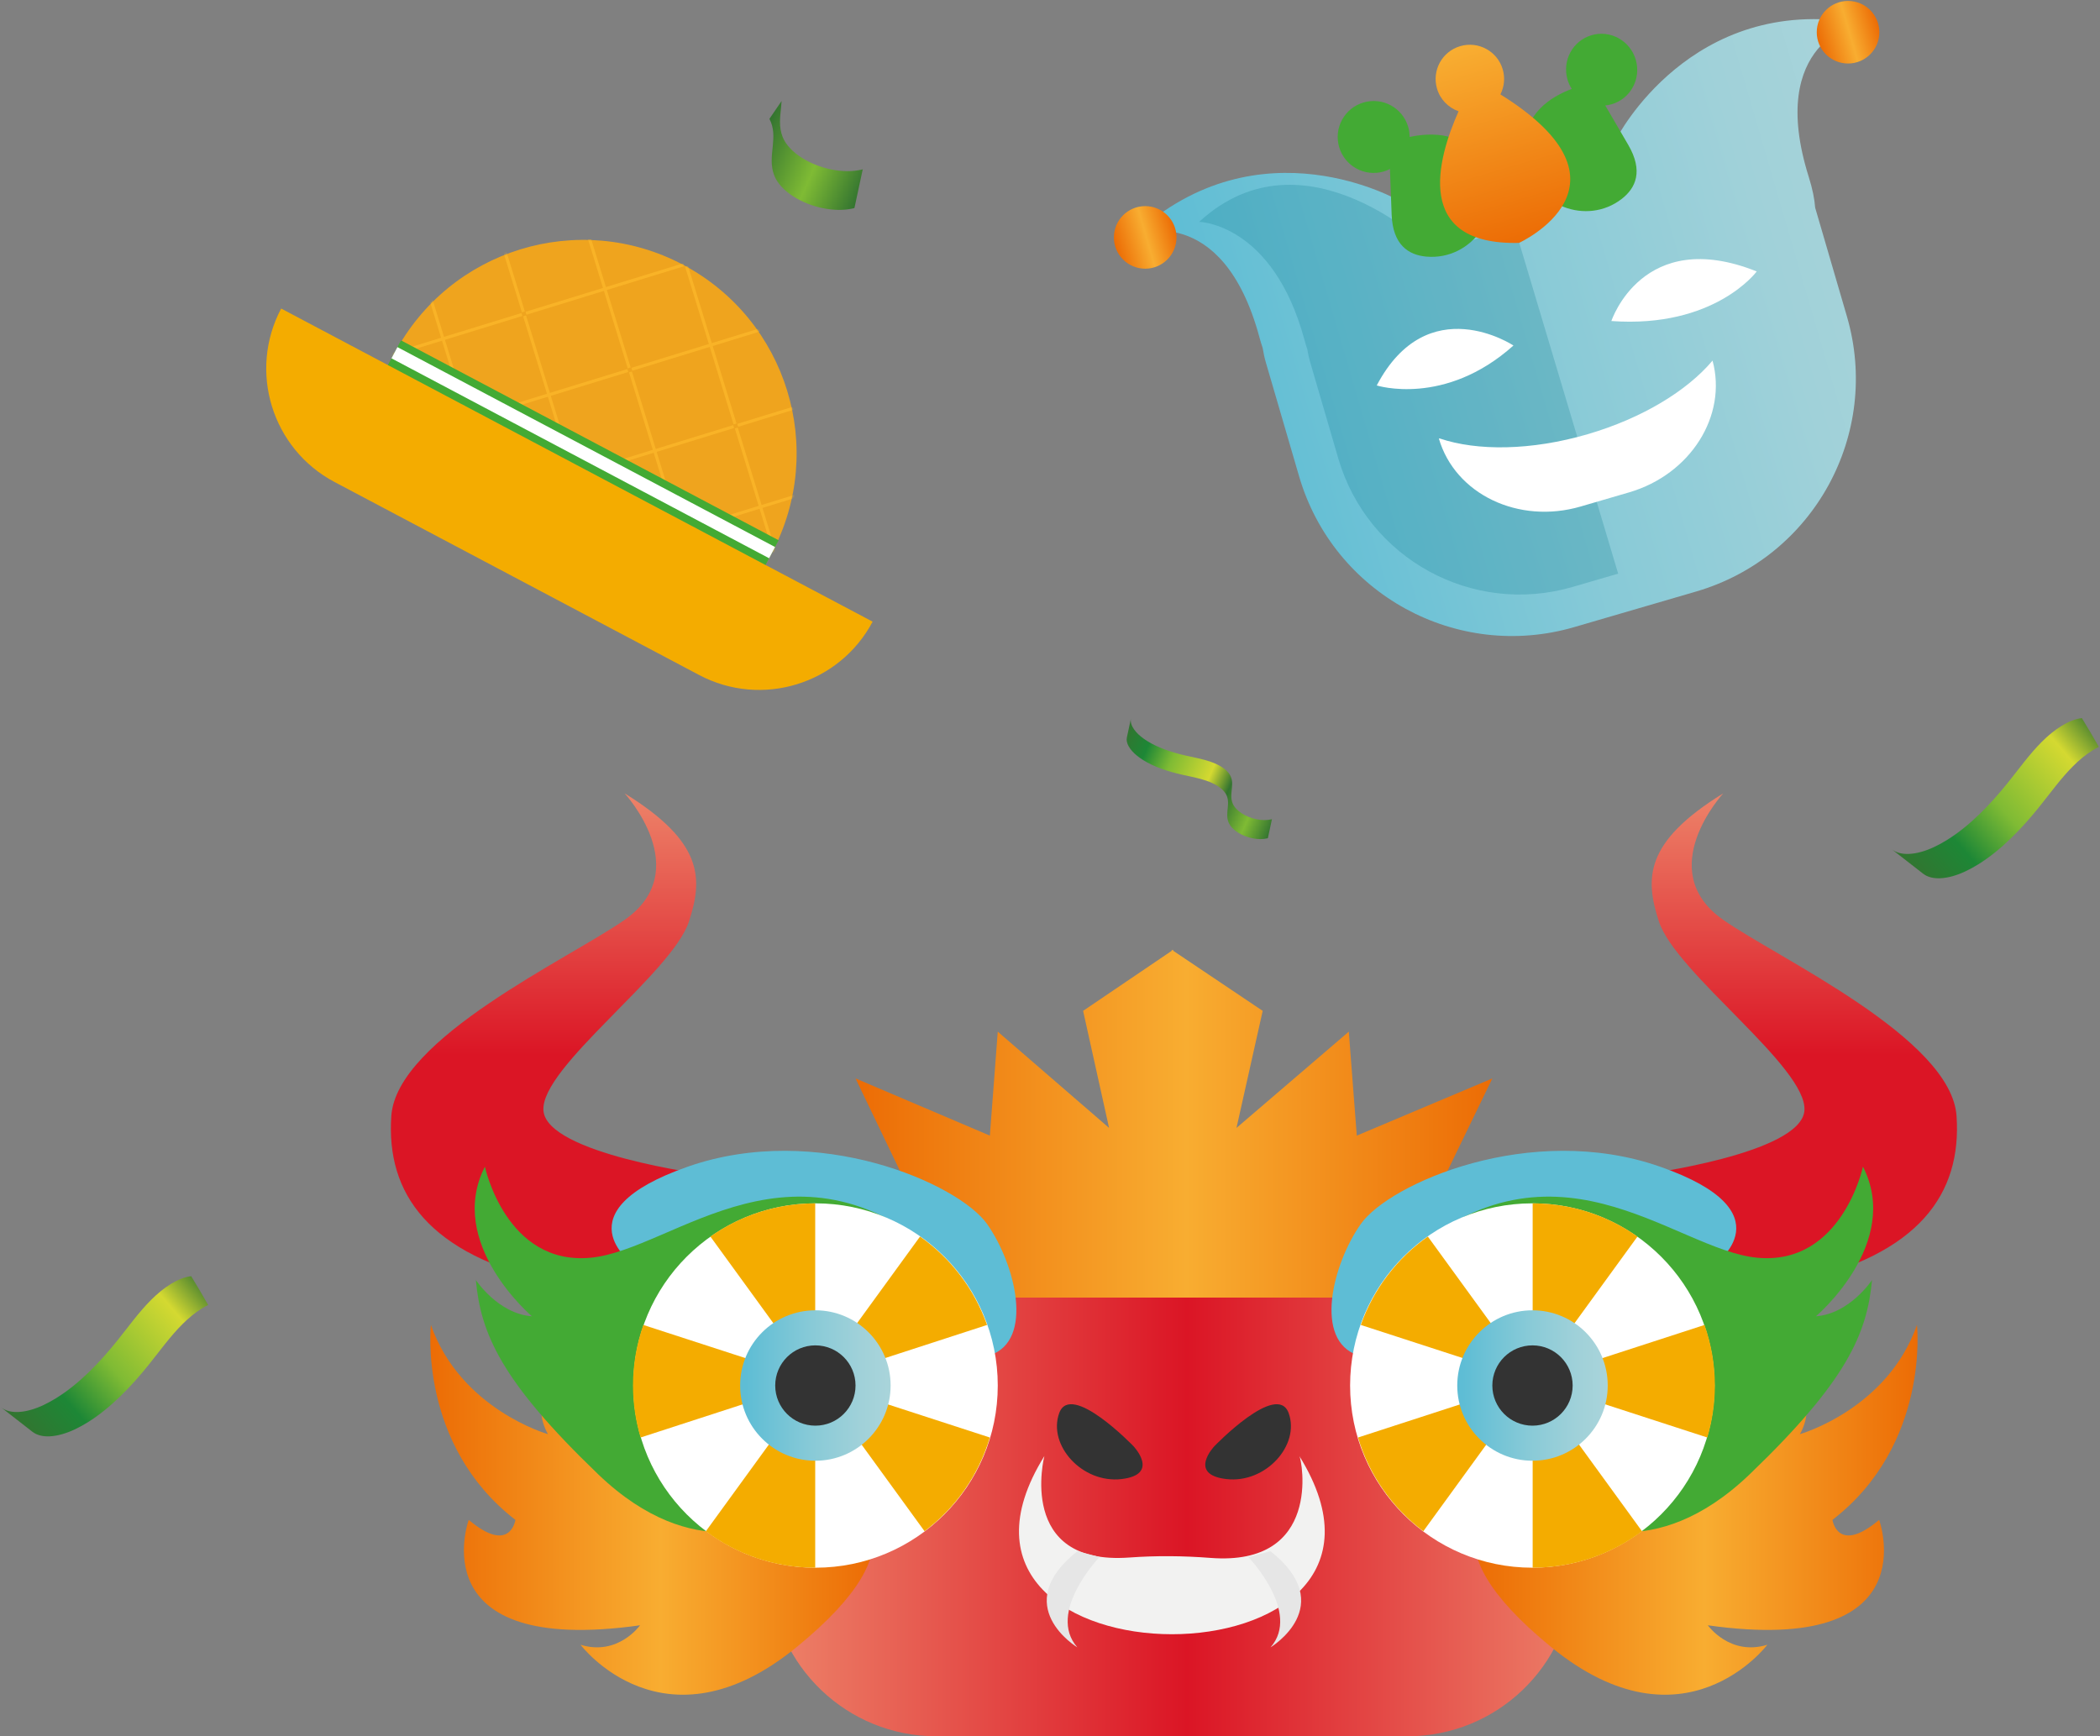 <svg width="971" height="803" viewBox="0 0 971 803" fill="none" xmlns="http://www.w3.org/2000/svg">
<rect x="0" y="0" width="971" height="803" fill="#808080" stroke="none"/>
<path d="M601.521 588.273H592.572C589.597 565.585 571.043 548.105 548.584 548.105H535.12C512.66 548.105 494.106 565.585 491.132 588.273H482.182C412.457 588.273 355.933 647.531 355.933 720.629V729.564H356.025C357.917 770.41 391.628 802.948 432.945 802.948H650.758C692.076 802.948 725.786 770.41 727.678 729.564H727.771V720.629C727.771 647.531 671.247 588.273 601.521 588.273Z" fill="url(#paint0_linear_1_713)"/>
<path d="M627.354 525.173L623.664 477.09L571.728 521.61L583.847 467.477L542.497 439.707V439.224L542.139 439.467L541.779 439.224V439.711L500.807 467.477L512.817 521.61L461.348 477.09L457.691 525.173L395.583 498.727L444.27 600.08H541.779H542.497H640.897L690.026 498.727L627.354 525.173Z" fill="url(#paint1_linear_1_713)"/>
<path d="M392.914 695.064C392.914 695.064 341.255 649.508 306.943 637.5L315.33 672.381C315.33 672.381 261.243 667.616 253.402 637.5C253.402 637.5 246.134 650.652 253.377 663.232C253.377 663.232 212.965 651.796 199.24 612.721C199.24 612.721 193.14 667.997 238.318 702.879C238.318 702.879 235.947 719.08 216.736 702.879C216.736 702.879 193.627 766.063 295.939 751.626C295.939 751.626 285.783 765.97 268.437 760.633C268.437 760.633 306.908 811.809 368.211 761.823C429.514 711.837 392.914 695.064 392.914 695.064Z" fill="url(#paint2_linear_1_713)"/>
<path d="M326.376 543.204C326.376 543.204 252.806 533.618 251.281 513.605C249.756 493.591 310.755 450.132 318.571 426.115C325.004 406.345 325.398 389.453 288.816 366.899C288.816 366.899 321.621 402.48 288.816 425.4C263.174 443.315 183.418 480.057 180.94 516.082C178.462 552.107 198.276 580.113 255.183 592.891C312.09 605.668 297.804 597.52 297.804 597.52L326.376 543.204Z" fill="url(#paint3_linear_1_713)"/>
<path d="M292.837 584.676C292.837 584.676 258.036 560.494 318.041 539.527C378.046 518.56 443.263 547.387 456.404 566.044C469.545 584.701 478.244 620.002 457.691 626.749C437.139 633.497 292.837 584.676 292.837 584.676Z" fill="#5EBDD5"/>
<path d="M224.212 539.527C224.212 539.527 233.934 585.273 273.012 581.652C312.09 578.03 368.176 517.743 440.211 585.151L358.446 703.082C358.446 703.082 321.484 724.894 276.565 681.769C231.646 638.644 222.306 616.724 220.018 591.945C220.018 591.945 230.312 607.574 245.943 608.718C245.943 608.718 206.103 574.98 224.212 539.527Z" fill="#43AA34"/>
<path d="M377.092 724.989C423.626 724.989 461.348 687.27 461.348 640.74C461.348 594.211 423.626 556.491 377.092 556.491C330.559 556.491 292.837 594.211 292.837 640.74C292.837 687.27 330.559 724.989 377.092 724.989Z" fill="white"/>
<path d="M376.937 638.548L456.404 612.73C450.533 596.078 439.58 581.836 425.404 571.846L376.937 638.548Z" fill="#F4AC00"/>
<path d="M457.691 664.785L376.937 638.548L427.498 708.134C441.753 697.425 452.484 682.295 457.691 664.785Z" fill="#F4AC00"/>
<path d="M376.937 638.548L326.376 708.134C340.459 718.716 357.965 724.989 376.937 724.989V638.548Z" fill="#F4AC00"/>
<path d="M376.937 638.548V556.491C358.889 556.491 342.181 562.184 328.47 571.846L376.937 638.548Z" fill="#F4AC00"/>
<path d="M297.47 612.73C294.379 621.495 292.681 630.918 292.681 640.74C292.681 649.098 293.916 657.163 296.183 664.785L376.937 638.548L297.47 612.73Z" fill="#F4AC00"/>
<path d="M377.015 675.526C396.228 675.526 411.804 659.952 411.804 640.74C411.804 621.529 396.228 605.954 377.015 605.954C357.801 605.954 342.226 621.529 342.226 640.74C342.226 659.952 357.801 675.526 377.015 675.526Z" fill="url(#paint4_linear_1_713)"/>
<path d="M377.015 659.307C387.27 659.307 395.583 650.994 395.583 640.74C395.583 630.486 387.27 622.173 377.015 622.173C366.76 622.173 358.446 630.486 358.446 640.74C358.446 650.994 366.76 659.307 377.015 659.307Z" fill="#333333"/>
<path d="M524.064 668.76C524.064 668.76 495.089 638.644 489.751 653.511C484.414 668.378 500.426 686.105 518.536 684.008C536.645 681.912 524.064 668.76 524.064 668.76Z" fill="#333333"/>
<path d="M692.695 695.064C692.695 695.064 744.355 649.508 778.667 637.5L770.279 672.381C770.279 672.381 824.367 667.616 832.207 637.5C832.207 637.5 839.476 650.652 832.232 663.232C832.232 663.232 872.645 651.796 886.37 612.721C886.37 612.721 892.469 667.997 847.292 702.879C847.292 702.879 849.662 719.08 868.874 702.879C868.874 702.879 891.983 766.063 789.67 751.626C789.67 751.626 799.826 765.97 817.173 760.633C817.173 760.633 778.702 811.809 717.399 761.823C656.096 711.837 692.695 695.064 692.695 695.064Z" fill="url(#paint5_linear_1_713)"/>
<path d="M759.234 543.204C759.234 543.204 832.804 533.618 834.329 513.605C835.854 493.591 774.854 450.132 767.039 426.115C760.605 406.345 760.212 389.453 796.794 366.899C796.794 366.899 763.989 402.48 796.794 425.4C822.435 443.315 902.191 480.057 904.669 516.082C907.148 552.107 887.333 580.113 830.427 592.891C773.52 605.668 787.806 597.52 787.806 597.52L759.234 543.204Z" fill="url(#paint6_linear_1_713)"/>
<path d="M792.773 584.676C792.773 584.676 827.574 560.494 767.569 539.527C707.564 518.56 642.347 547.387 629.206 566.044C616.064 584.701 607.366 620.002 627.918 626.749C648.471 633.497 792.773 584.676 792.773 584.676Z" fill="#5EBDD5"/>
<path d="M861.398 539.527C861.398 539.527 851.676 585.273 812.598 581.652C773.52 578.03 717.433 517.743 645.399 585.151L727.163 703.082C727.163 703.082 764.125 724.894 809.044 681.769C853.963 638.644 863.304 616.724 865.591 591.945C865.591 591.945 855.298 607.574 839.667 608.718C839.667 608.718 879.507 574.98 861.398 539.527Z" fill="#43AA34"/>
<path d="M708.517 724.989C755.05 724.989 792.773 687.27 792.773 640.74C792.773 594.211 755.05 556.491 708.517 556.491C661.984 556.491 624.261 594.211 624.261 640.74C624.261 687.27 661.984 724.989 708.517 724.989Z" fill="white"/>
<path d="M708.673 638.548L629.205 612.73C635.076 596.078 646.029 581.836 660.206 571.846L708.673 638.548Z" fill="#F4AC00"/>
<path d="M627.918 664.785L708.673 638.548L658.111 708.134C643.857 697.425 633.125 682.295 627.918 664.785Z" fill="#F4AC00"/>
<path d="M708.673 638.548L759.234 708.134C745.15 718.716 727.645 724.989 708.673 724.989V638.548Z" fill="#F4AC00"/>
<path d="M708.673 638.548V556.491C726.721 556.491 743.429 562.184 757.139 571.846L708.673 638.548Z" fill="#F4AC00"/>
<path d="M788.14 612.73C791.23 621.495 792.929 630.918 792.929 640.74C792.929 649.098 791.693 657.163 789.427 664.785L708.673 638.548L788.14 612.73Z" fill="#F4AC00"/>
<path d="M708.595 675.526C727.808 675.526 743.384 659.952 743.384 640.74C743.384 621.529 727.808 605.954 708.595 605.954C689.382 605.954 673.806 621.529 673.806 640.74C673.806 659.952 689.382 675.526 708.595 675.526Z" fill="url(#paint7_linear_1_713)"/>
<path d="M708.595 659.307C718.85 659.307 727.163 650.994 727.163 640.74C727.163 630.486 718.85 622.173 708.595 622.173C698.34 622.173 690.027 630.486 690.027 640.74C690.027 650.994 698.34 659.307 708.595 659.307Z" fill="#333333"/>
<path d="M561.546 668.76C561.546 668.76 590.521 638.644 595.858 653.511C601.196 668.378 585.183 686.105 567.074 684.008C548.965 681.912 561.546 668.76 561.546 668.76Z" fill="#333333"/>
<path d="M600.815 673.382C601.993 675.162 611.452 724.472 559.701 720.462C547.206 719.494 534.665 719.371 522.166 720.284C469.872 724.104 482.889 673.382 482.889 673.382C414.704 783.164 668.966 783.276 600.815 673.382Z" fill="#F2F2F1"/>
<path d="M587.471 761.824C587.471 761.824 619.305 742.672 587.471 717.367L577.201 720.05C577.201 720.05 601.768 745.622 587.471 761.824Z" fill="#E6E6E6"/>
<path d="M498.139 761.824C498.139 761.824 466.305 742.672 498.139 717.367L508.409 720.05C508.409 720.05 483.842 745.622 498.139 761.824Z" fill="#E6E6E6"/>
<path d="M747.678 63.669L647.293 92.977C647.293 92.977 582.56 55.164 524.669 108.419C524.669 108.419 565.236 92.52 582.352 156.037C582.822 157.782 583.321 159.402 583.836 160.94C584.197 163.227 584.69 165.517 585.356 167.799L600.68 220.277C616.562 274.665 673.53 305.881 727.922 290.001L784.25 273.555C838.643 257.674 869.862 200.711 853.98 146.323L839.294 96.03C838.999 92.013 838.069 87.337 836.352 81.879C816.598 19.131 859.346 10.705 859.346 10.705C781.892 -3.034 747.678 63.669 747.678 63.669Z" fill="url(#paint8_linear_1_713)"/>
<path opacity="0.26" d="M700.387 105.296L662.776 116.277C662.776 116.277 603.775 57.238 554.483 102.583C554.483 102.583 588.638 103.279 603.212 157.362C603.611 158.848 604.036 160.227 604.475 161.537C604.782 163.484 605.202 165.434 605.769 167.377L618.817 212.06C632.34 258.369 680.846 284.949 727.159 271.427L748.208 265.281L700.387 105.296Z" fill="#158192"/>
<path d="M685.568 75.376C677.326 60.83 661.833 61.198 651.781 63.327C651.78 61.791 651.575 60.231 651.123 58.683C648.549 49.866 639.313 44.806 630.496 47.38C621.679 49.955 616.618 59.189 619.192 68.006C621.767 76.823 631.002 81.883 639.82 79.309C640.829 79.014 641.782 78.622 642.687 78.164C642.866 82.981 643.117 89.738 643.47 99.248C643.991 113.27 651.286 117.938 659.503 118.669C680.728 120.557 696.254 98.149 687.327 78.801C686.809 77.679 686.225 76.537 685.568 75.376Z" fill="#43AA34"/>
<path d="M756.345 27.629C753.77 18.812 744.621 13.727 735.908 16.27C727.196 18.814 722.22 28.024 724.795 36.84C725.247 38.389 725.912 39.814 726.732 41.111C717.231 44.691 704.146 52.666 705.072 69.349C705.18 71.299 705.397 73.13 705.705 74.85C709.324 95.062 733.638 104.544 749.874 91.97C756.343 86.959 759.943 79.112 752.861 66.976C748.068 58.763 744.663 52.928 742.234 48.766C743.232 48.669 744.235 48.49 745.232 48.199C753.944 45.655 758.92 36.446 756.345 27.629Z" fill="#43AA34"/>
<path d="M693.759 43.659C695.506 40.201 696.01 36.105 694.839 32.093C692.388 23.7 683.597 18.883 675.203 21.333C666.809 23.784 661.992 32.574 664.443 40.967C665.931 46.064 669.763 49.828 674.419 51.461C664.49 73.737 653.502 113.512 702.379 112.328C702.379 112.328 760.979 85.503 693.759 43.659Z" fill="url(#paint9_linear_1_713)"/>
<path d="M529.514 124.261C537.508 124.261 543.988 117.782 543.988 109.789C543.988 101.796 537.508 95.317 529.514 95.317C521.521 95.317 515.041 101.796 515.041 109.789C515.041 117.782 521.521 124.261 529.514 124.261Z" fill="url(#paint10_linear_1_713)"/>
<path d="M854.506 29.376C862.499 29.376 868.979 22.896 868.979 14.904C868.979 6.911 862.499 0.432 854.506 0.432C846.512 0.432 840.032 6.911 840.032 14.904C840.032 22.896 846.512 29.376 854.506 29.376Z" fill="url(#paint11_linear_1_713)"/>
<path d="M745.068 148.46C745.068 148.46 759.537 104.466 812.273 125.527C812.273 125.527 792.898 151.906 745.068 148.46Z" fill="white"/>
<path d="M699.79 159.782C699.79 159.782 660.157 133.462 636.58 178.253C636.58 178.253 667.975 188.262 699.79 159.782Z" fill="white"/>
<path d="M665.629 202.751L665.315 202.842C672.825 228.56 702.184 242.613 730.89 234.232L753.254 227.703C781.662 219.409 798.769 192.253 791.844 166.766C780.199 180.612 759.443 193.4 734.066 200.809C707.99 208.422 682.963 208.631 665.629 202.751Z" fill="white"/>
<path d="M349.21 268.016C352.007 264.193 354.568 260.126 356.851 255.816C382.356 207.651 363.984 147.93 315.814 122.426C267.644 96.922 207.918 115.294 182.413 163.459C180.13 167.769 178.206 172.173 176.616 176.635L349.21 268.016Z" fill="#EFA41E"/>
<mask id="mask0_1_713" style="mask-type:luminance" maskUnits="userSpaceOnUse" x="176" y="110" width="193" height="159">
<path d="M349.21 268.016C352.007 264.193 354.568 260.126 356.851 255.816C382.356 207.651 363.984 147.93 315.814 122.426C267.644 96.922 207.918 115.294 182.413 163.459C180.13 167.769 178.206 172.173 176.616 176.635L349.21 268.016Z" fill="white"/>
</mask>
<g mask="url(#mask0_1_713)">
<mask id="mask1_1_713" style="mask-type:luminance" maskUnits="userSpaceOnUse" x="167" y="70" width="248" height="202">
<path d="M219.32 70.548L167.662 168.102L363.115 271.585L414.773 174.031L219.32 70.548Z" fill="white"/>
</mask>
<g mask="url(#mask1_1_713)">
<path d="M295.068 47.99L293.713 48.407L316.17 121.404L317.525 120.988L295.068 47.99Z" fill="#F9B327"/>
<path d="M344.014 73.905L342.659 74.321L365.116 147.319L366.471 146.902L344.014 73.905Z" fill="#F9B327"/>
<path d="M171.26 45.103L169.906 45.52L192.363 118.517L193.717 118.1L171.26 45.103Z" fill="#F9B327"/>
<path d="M220.206 71.017L218.851 71.434L241.308 144.431L242.663 144.015L220.206 71.017Z" fill="#F9B327"/>
<path d="M269.152 96.932L267.797 97.349L290.254 170.346L291.609 169.929L269.152 96.932Z" fill="#F9B327"/>
<path d="M318.097 122.846L316.742 123.263L339.2 196.26L340.554 195.844L318.097 122.846Z" fill="#F9B327"/>
<path d="M367.043 148.761L365.688 149.177L388.145 222.175L389.5 221.758L367.043 148.761Z" fill="#F9B327"/>
<path d="M194.289 119.959L192.935 120.376L215.392 193.373L216.747 192.956L194.289 119.959Z" fill="#F9B327"/>
<path d="M243.235 145.873L241.88 146.29L264.337 219.287L265.692 218.871L243.235 145.873Z" fill="#F9B327"/>
<path d="M292.181 171.788L290.826 172.204L313.283 245.202L314.638 244.785L292.181 171.788Z" fill="#F9B327"/>
<path d="M341.126 197.702L339.771 198.119L362.229 271.116L363.583 270.699L341.126 197.702Z" fill="#F9B327"/>
<path d="M168.373 168.9L167.018 169.317L189.475 242.314L190.83 241.898L168.373 168.9Z" fill="#F9B327"/>
<path d="M217.318 194.815L215.964 195.231L238.421 268.229L239.776 267.812L217.318 194.815Z" fill="#F9B327"/>
<path d="M266.264 220.729L264.909 221.146L287.366 294.143L288.721 293.727L266.264 220.729Z" fill="#F9B327"/>
<path d="M315.21 246.644L313.855 247.06L336.312 320.058L337.667 319.641L315.21 246.644Z" fill="#F9B327"/>
</g>
<mask id="mask2_1_713" style="mask-type:luminance" maskUnits="userSpaceOnUse" x="167" y="70" width="248" height="202">
<path d="M219.32 70.548L167.662 168.102L363.115 271.585L414.773 174.031L219.32 70.548Z" fill="white"/>
</mask>
<g mask="url(#mask2_1_713)">
<path d="M313.109 245.531L240.105 267.987L240.522 269.341L313.525 246.886L313.109 245.531Z" fill="#F9B327"/>
<path d="M264.163 219.617L191.16 242.072L191.576 243.427L264.58 220.971L264.163 219.617Z" fill="#F9B327"/>
<path d="M215.217 193.702L142.214 216.158L142.631 217.512L215.634 195.057L215.217 193.702Z" fill="#F9B327"/>
<path d="M436.916 248.418L363.913 270.874L364.33 272.229L437.333 249.773L436.916 248.418Z" fill="#F9B327"/>
<path d="M387.971 222.504L314.967 244.96L315.384 246.314L388.387 223.859L387.971 222.504Z" fill="#F9B327"/>
<path d="M339.025 196.59L266.022 219.045L266.439 220.4L339.442 197.944L339.025 196.59Z" fill="#F9B327"/>
<path d="M290.079 170.675L217.076 193.131L217.493 194.485L290.496 172.03L290.079 170.675Z" fill="#F9B327"/>
<path d="M241.134 144.761L168.131 167.216L168.547 168.571L241.551 146.115L241.134 144.761Z" fill="#F9B327"/>
<path d="M192.188 118.846L119.185 141.302L119.602 142.657L192.605 120.201L192.188 118.846Z" fill="#F9B327"/>
<path d="M413.887 173.563L340.884 196.018L341.301 197.373L414.304 174.917L413.887 173.563Z" fill="#F9B327"/>
<path d="M364.942 147.648L291.938 170.104L292.355 171.458L365.358 149.003L364.942 147.648Z" fill="#F9B327"/>
<path d="M315.996 121.734L242.993 144.189L243.41 145.544L316.413 123.088L315.996 121.734Z" fill="#F9B327"/>
<path d="M267.05 95.819L194.047 118.275L194.464 119.629L267.467 97.174L267.05 95.819Z" fill="#F9B327"/>
<path d="M439.804 124.621L366.8 147.076L367.217 148.431L440.22 125.976L439.804 124.621Z" fill="#F9B327"/>
<path d="M390.858 98.707L317.855 121.162L318.272 122.517L391.275 100.061L390.858 98.707Z" fill="#F9B327"/>
</g>
</g>
<path d="M130.001 142.689L403.489 287.488C388.162 316.433 352.217 327.489 323.27 312.163L154.678 222.902C125.731 207.575 114.674 171.633 130.001 142.689Z" fill="#F4AC00"/>
<path d="M360.026 249.851L185.407 157.398L179.352 168.832L353.972 261.285L360.026 249.851Z" fill="#43AA34"/>
<path d="M358.374 252.972L183.754 160.519L181.005 165.711L355.624 258.164L358.374 252.972Z" fill="white"/>
<path d="M588.132 378.776C588.129 378.791 588.118 378.802 588.108 378.813C588.104 378.818 588.104 378.824 588.098 378.829C588.081 378.843 588.058 378.853 588.03 378.86C583.664 379.944 578.153 378.67 574.284 376.21C572.248 374.915 570.663 373.287 569.941 371.491C569.029 369.211 569.369 366.941 569.59 364.71C569.81 362.48 569.903 360.289 568.576 358.16C567.754 356.85 566.456 355.689 564.893 354.69C563.361 353.716 561.578 352.903 559.755 352.271C556.06 350.982 552.107 350.299 548.212 349.41C541.845 347.96 535.404 345.842 530.279 342.588C529.332 341.986 528.434 341.345 527.588 340.662C525.946 339.338 524.534 337.788 523.682 336.194C523.584 336.01 523.495 335.825 523.412 335.64C523.386 335.581 523.363 335.522 523.338 335.463C523.285 335.336 523.234 335.209 523.189 335.082C523.164 335.013 523.142 334.945 523.12 334.876C523.081 334.755 523.047 334.635 523.015 334.514C522.998 334.446 522.98 334.378 522.965 334.31C522.963 334.301 522.96 334.291 522.958 334.281C522.932 334.161 522.913 334.042 522.895 333.923C522.886 333.867 522.875 333.81 522.868 333.754C522.847 333.57 522.833 333.387 522.832 333.205C522.832 333.185 522.835 333.166 522.835 333.147C522.836 332.985 522.845 332.823 522.864 332.663C522.87 332.604 522.882 332.545 522.891 332.485C522.904 332.405 522.912 332.324 522.929 332.245L521.043 341.04C520.77 342.313 521.09 343.667 521.796 344.989C522.648 346.584 524.06 348.134 525.703 349.458C526.549 350.14 527.447 350.781 528.394 351.383C533.519 354.638 539.96 356.755 546.326 358.205C550.222 359.095 554.174 359.778 557.87 361.066C559.692 361.699 561.475 362.511 563.007 363.486C564.571 364.485 565.868 365.646 566.691 366.956C568.017 369.085 567.925 371.275 567.704 373.506C567.484 375.737 567.144 378.007 568.055 380.287C568.777 382.083 570.363 383.71 572.399 385.005C576.268 387.466 581.779 388.74 586.145 387.655C586.2 387.642 586.237 387.614 586.246 387.572L588.132 378.776Z" fill="url(#paint12_linear_1_713)"/>
<path d="M84.365 612.36C87.142 609.579 90.214 607.031 93.36 605.086C94.322 604.494 95.29 603.967 96.257 603.497C93.712 599.012 91.093 594.568 88.386 590.173C85.298 590.544 82.071 591.877 78.902 593.827C75.756 595.772 72.685 598.321 69.907 601.101C64.268 606.734 59.508 613.375 54.422 619.729C46.116 630.116 36.52 640.049 26.005 646.559C24.061 647.761 22.089 648.839 20.087 649.785C16.203 651.622 12.108 652.836 8.428 652.984C8.003 653.001 7.586 653 7.174 652.988C7.042 652.984 6.913 652.973 6.782 652.966C6.502 652.951 6.224 652.931 5.951 652.901C5.804 652.885 5.659 652.865 5.514 652.845C5.258 652.809 5.005 652.766 4.757 652.716C4.617 652.688 4.476 652.66 4.338 652.628C4.319 652.623 4.298 652.62 4.278 652.615C4.035 652.556 3.8 652.486 3.565 652.413C3.455 652.379 3.341 652.349 3.232 652.311C2.876 652.188 2.528 652.05 2.192 651.89C2.157 651.873 2.124 651.852 2.089 651.834C1.792 651.689 1.505 651.529 1.227 651.353C1.124 651.288 1.027 651.214 0.926 651.144C0.79 651.05 0.649 650.964 0.518 650.862L14.976 662.121C17.067 663.75 19.834 664.366 22.886 664.243C26.566 664.095 30.66 662.881 34.545 661.044C36.547 660.098 38.519 659.02 40.463 657.818C50.978 651.308 60.574 641.375 68.88 630.988C73.966 624.634 78.725 617.993 84.365 612.36Z" fill="url(#paint13_linear_1_713)"/>
<path d="M398.892 78.26C398.883 78.27 398.882 78.284 398.871 78.292C398.836 78.321 398.789 78.342 398.732 78.356C389.839 80.565 378.613 77.97 370.732 72.957C366.585 70.32 363.355 67.004 361.884 63.346C360.027 58.702 360.721 54.077 361.17 49.533C361.263 48.592 361.342 47.653 361.39 46.719C359.543 49.489 357.665 52.236 355.76 54.965C357.939 59.032 357.748 63.206 357.329 67.45C356.88 71.994 356.187 76.619 358.044 81.263C359.515 84.921 362.744 88.237 366.891 90.874C374.773 95.887 385.999 98.482 394.892 96.272C395.004 96.245 395.08 96.188 395.099 96.102L398.939 78.186C398.933 78.215 398.911 78.237 398.892 78.26Z" fill="url(#paint14_linear_1_713)"/>
<path d="M958.59 354.273C961.368 351.492 964.439 348.944 967.585 346.999C968.547 346.407 969.515 345.88 970.482 345.41C967.937 340.925 965.318 336.481 962.611 332.086C959.523 332.457 956.296 333.79 953.127 335.74C949.981 337.685 946.91 340.234 944.132 343.014C938.493 348.647 933.733 355.288 928.648 361.642C920.341 372.029 910.745 381.962 900.23 388.472C898.286 389.674 896.314 390.752 894.312 391.698C890.428 393.535 886.333 394.749 882.653 394.897C882.229 394.914 881.811 394.913 881.399 394.901C881.267 394.897 881.138 394.886 881.007 394.879C880.727 394.864 880.45 394.844 880.176 394.814C880.029 394.798 879.884 394.778 879.739 394.758C879.483 394.722 879.231 394.679 878.982 394.629C878.842 394.601 878.702 394.573 878.564 394.541C878.544 394.536 878.523 394.533 878.503 394.528C878.261 394.469 878.025 394.399 877.791 394.326C877.68 394.292 877.566 394.262 877.457 394.224C877.101 394.101 876.753 393.963 876.418 393.803C876.382 393.786 876.349 393.765 876.314 393.747C876.018 393.602 875.73 393.442 875.453 393.266C875.349 393.201 875.252 393.127 875.151 393.057C875.015 392.963 874.874 392.877 874.743 392.775L889.201 404.034C891.292 405.663 894.06 406.279 897.111 406.156C900.791 406.008 904.886 404.794 908.77 402.957C910.772 402.011 912.744 400.933 914.688 399.731C925.203 393.221 934.799 383.288 943.105 372.901C948.191 366.547 952.95 359.906 958.59 354.273Z" fill="url(#paint15_linear_1_713)"/>
<defs>
<linearGradient id="paint0_linear_1_713" x1="355.933" y1="675.526" x2="727.771" y2="675.526" gradientUnits="userSpaceOnUse">
<stop stop-color="#ED8369"/>
<stop offset="0.519" stop-color="#DB1525"/>
<stop offset="1" stop-color="#EC7D67"/>
</linearGradient>
<linearGradient id="paint1_linear_1_713" x1="395.583" y1="519.652" x2="690.026" y2="519.652" gradientUnits="userSpaceOnUse">
<stop stop-color="#EC6C05"/>
<stop offset="0.519" stop-color="#F8AD31"/>
<stop offset="1" stop-color="#EC6C05"/>
</linearGradient>
<linearGradient id="paint2_linear_1_713" x1="198.964" y1="698.228" x2="403.754" y2="698.228" gradientUnits="userSpaceOnUse">
<stop stop-color="#EC6C05"/>
<stop offset="0.519" stop-color="#F8AD31"/>
<stop offset="1" stop-color="#EC6C05"/>
</linearGradient>
<linearGradient id="paint3_linear_1_713" x1="253.556" y1="366.899" x2="253.556" y2="600.08" gradientUnits="userSpaceOnUse">
<stop stop-color="#ED8369"/>
<stop offset="0.519" stop-color="#DB1525"/>
</linearGradient>
<linearGradient id="paint4_linear_1_713" x1="342.226" y1="640.74" x2="411.804" y2="640.74" gradientUnits="userSpaceOnUse">
<stop offset="0.036" stop-color="#5EBDD5"/>
<stop offset="0.072" stop-color="#61BED5"/>
<stop offset="0.476" stop-color="#88CAD7"/>
<stop offset="0.8" stop-color="#A0D1D9"/>
<stop offset="1" stop-color="#A9D4DA"/>
</linearGradient>
<linearGradient id="paint5_linear_1_713" x1="681.855" y1="698.228" x2="886.645" y2="698.228" gradientUnits="userSpaceOnUse">
<stop stop-color="#EC6C05"/>
<stop offset="0.519" stop-color="#F8AD31"/>
<stop offset="1" stop-color="#EC6C05"/>
</linearGradient>
<linearGradient id="paint6_linear_1_713" x1="832.054" y1="366.899" x2="832.054" y2="600.08" gradientUnits="userSpaceOnUse">
<stop stop-color="#ED8369"/>
<stop offset="0.519" stop-color="#DB1525"/>
</linearGradient>
<linearGradient id="paint7_linear_1_713" x1="673.806" y1="640.74" x2="743.384" y2="640.74" gradientUnits="userSpaceOnUse">
<stop offset="0.036" stop-color="#5EBDD5"/>
<stop offset="0.072" stop-color="#61BED5"/>
<stop offset="0.476" stop-color="#88CAD7"/>
<stop offset="0.8" stop-color="#A0D1D9"/>
<stop offset="1" stop-color="#A9D4DA"/>
</linearGradient>
<linearGradient id="paint8_linear_1_713" x1="555.445" y1="213.814" x2="890.118" y2="116.086" gradientUnits="userSpaceOnUse">
<stop offset="0.036" stop-color="#5EBDD5"/>
<stop offset="0.072" stop-color="#61BED5"/>
<stop offset="0.476" stop-color="#88CAD7"/>
<stop offset="0.8" stop-color="#A0D1D9"/>
<stop offset="1" stop-color="#A9D4DA"/>
</linearGradient>
<linearGradient id="paint9_linear_1_713" x1="703.9" y1="111.884" x2="677.285" y2="20.726" gradientUnits="userSpaceOnUse">
<stop stop-color="#EC6C05"/>
<stop offset="0.98" stop-color="#F8AD31"/>
</linearGradient>
<linearGradient id="paint10_linear_1_713" x1="515.621" y1="113.846" x2="543.407" y2="105.732" gradientUnits="userSpaceOnUse">
<stop stop-color="#EC6C05"/>
<stop offset="0.519" stop-color="#F8AD31"/>
<stop offset="1" stop-color="#EC6C05"/>
</linearGradient>
<linearGradient id="paint11_linear_1_713" x1="840.612" y1="18.961" x2="868.398" y2="10.847" gradientUnits="userSpaceOnUse">
<stop stop-color="#EC6C05"/>
<stop offset="0.519" stop-color="#F8AD31"/>
<stop offset="1" stop-color="#EC6C05"/>
</linearGradient>
<linearGradient id="paint12_linear_1_713" x1="517.141" y1="345.515" x2="590.626" y2="377.406" gradientUnits="userSpaceOnUse">
<stop stop-color="#337430"/>
<stop offset="0.153" stop-color="#1D8736"/>
<stop offset="0.312" stop-color="#7FBB34"/>
<stop offset="0.55" stop-color="#D4D931"/>
<stop offset="0.681" stop-color="#337430"/>
<stop offset="0.85" stop-color="#7FBB34"/>
<stop offset="1" stop-color="#337430"/>
</linearGradient>
<linearGradient id="paint13_linear_1_713" x1="11.001" y1="663.017" x2="134.651" y2="556.545" gradientUnits="userSpaceOnUse">
<stop stop-color="#337430"/>
<stop offset="0.153" stop-color="#1D8736"/>
<stop offset="0.312" stop-color="#7FBB34"/>
<stop offset="0.55" stop-color="#D4D931"/>
<stop offset="0.681" stop-color="#337430"/>
<stop offset="0.85" stop-color="#7FBB34"/>
<stop offset="1" stop-color="#337430"/>
</linearGradient>
<linearGradient id="paint14_linear_1_713" x1="250.362" y1="19.698" x2="400.051" y2="84.66" gradientUnits="userSpaceOnUse">
<stop stop-color="#337430"/>
<stop offset="0.153" stop-color="#1D8736"/>
<stop offset="0.312" stop-color="#7FBB34"/>
<stop offset="0.55" stop-color="#D4D931"/>
<stop offset="0.681" stop-color="#337430"/>
<stop offset="0.85" stop-color="#7FBB34"/>
<stop offset="1" stop-color="#337430"/>
</linearGradient>
<linearGradient id="paint15_linear_1_713" x1="885.179" y1="404.943" x2="1008.83" y2="298.472" gradientUnits="userSpaceOnUse">
<stop stop-color="#337430"/>
<stop offset="0.153" stop-color="#1D8736"/>
<stop offset="0.312" stop-color="#7FBB34"/>
<stop offset="0.55" stop-color="#D4D931"/>
<stop offset="0.681" stop-color="#337430"/>
<stop offset="0.85" stop-color="#7FBB34"/>
<stop offset="1" stop-color="#337430"/>
</linearGradient>
</defs>
</svg>
